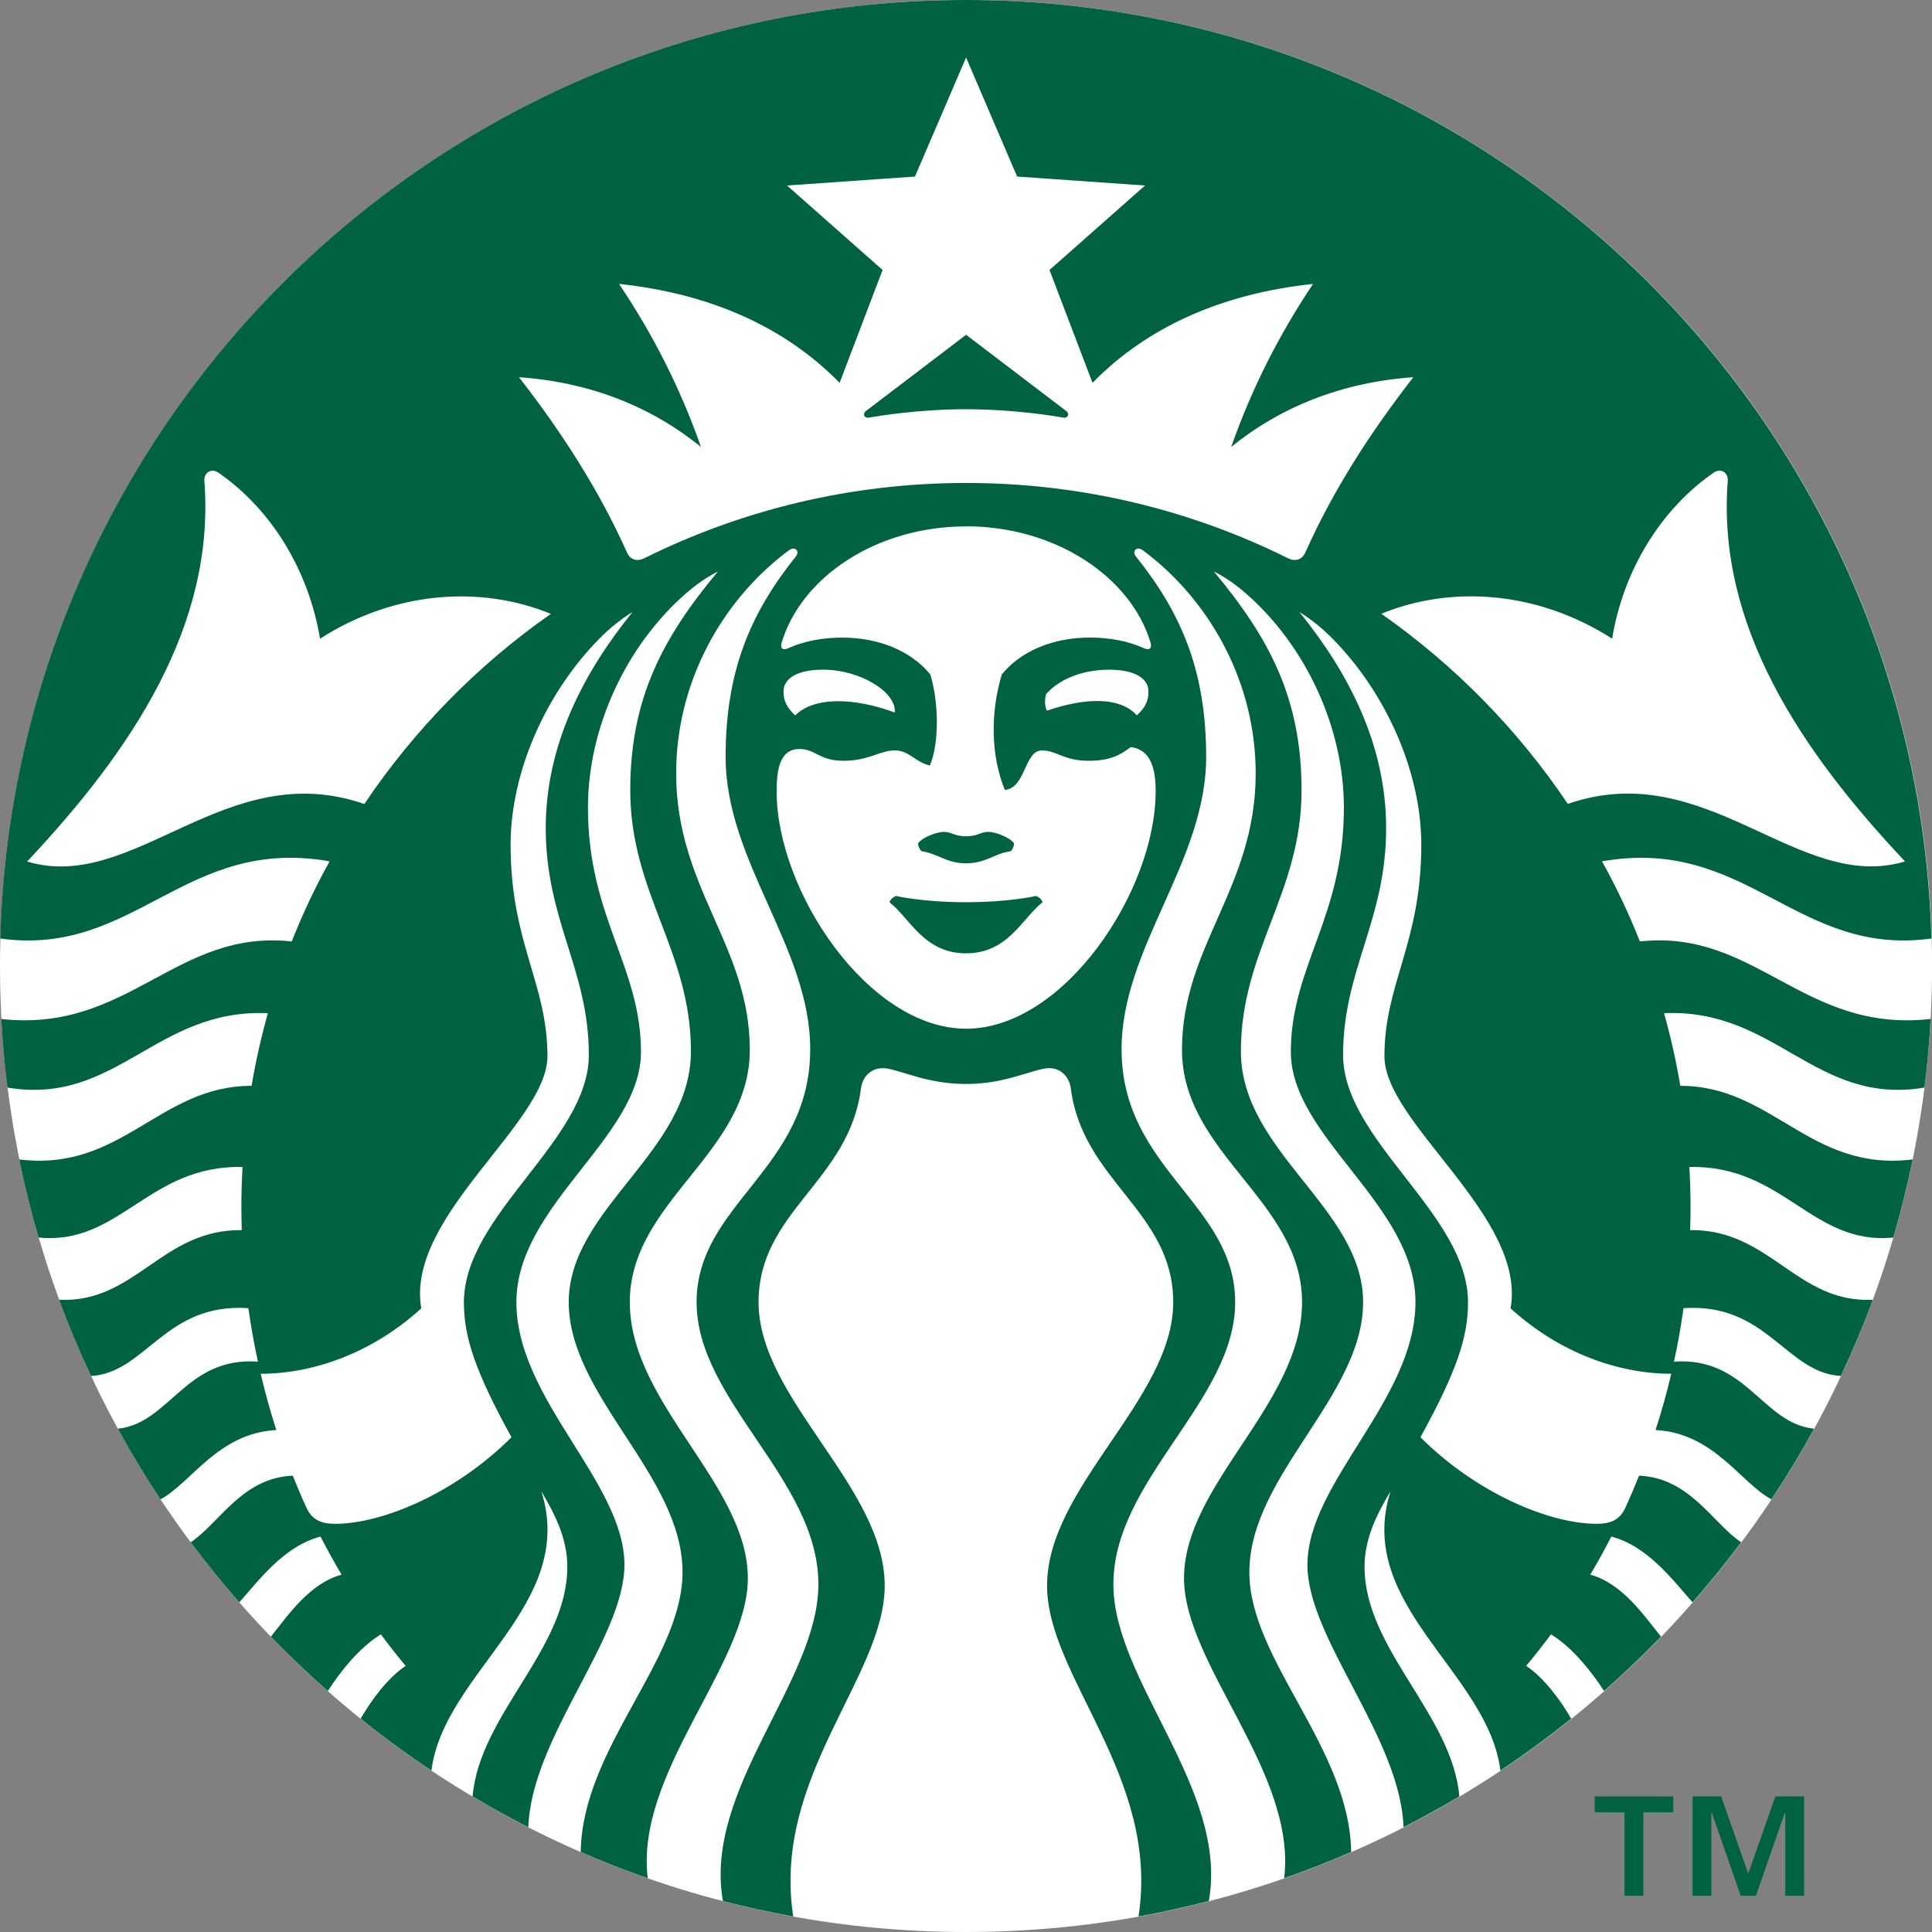 <svg viewBox="0 0 50 50" fill="none" xmlns="http://www.w3.org/2000/svg">
<rect x="0" y="0" width="50" height="50" fill="#808080" stroke="none"/>
<path d="M50.002 25C50.002 38.806 38.808 50 25.002 50C11.196 50 0 38.806 0 25C0 11.194 11.194 0 25.002 0C38.81 0 50.002 11.194 50.002 25Z" fill="white"/>
<path d="M27.516 10.807C27.297 10.769 26.239 10.591 25.002 10.591C23.766 10.591 22.707 10.769 22.489 10.807C22.362 10.831 22.316 10.707 22.411 10.636C22.498 10.573 25.002 8.664 25.002 8.664C25.002 8.664 27.507 10.573 27.593 10.636C27.689 10.707 27.641 10.831 27.516 10.807ZM23.187 23.187C23.187 23.187 23.055 23.234 23.02 23.351C23.544 23.755 23.907 24.672 25.001 24.672C26.094 24.672 26.458 23.755 26.981 23.351C26.946 23.233 26.814 23.187 26.814 23.187C26.814 23.187 26.128 23.349 25.001 23.349C23.873 23.349 23.187 23.187 23.187 23.187ZM25.002 21.643C24.699 21.643 24.632 21.529 24.424 21.529C24.226 21.529 23.842 21.687 23.759 21.83C23.764 21.904 23.792 21.968 23.845 22.028C24.288 22.095 24.489 22.342 25.002 22.342C25.516 22.342 25.715 22.095 26.16 22.028C26.212 21.97 26.239 21.904 26.244 21.83C26.161 21.686 25.777 21.529 25.579 21.529C25.373 21.529 25.306 21.643 25.002 21.643ZM49.964 26.371C49.932 26.968 49.879 27.561 49.805 28.147C46.975 28.616 45.963 26.094 43.065 26.221C43.238 26.834 43.379 27.462 43.486 28.101C45.877 28.099 46.841 30.334 49.5 30.006C49.36 30.69 49.193 31.364 48.999 32.027C46.894 32.236 46.155 30.145 43.721 30.202C43.74 30.549 43.751 30.898 43.751 31.251C43.751 31.447 43.748 31.641 43.74 31.835C45.815 31.811 46.49 33.73 48.468 33.638C48.221 34.31 47.944 34.968 47.642 35.61C46.222 35.532 45.732 33.71 43.569 33.855C43.504 34.322 43.423 34.785 43.322 35.239C45.201 35.107 45.605 36.836 46.949 36.975C46.607 37.601 46.238 38.21 45.845 38.803C45.047 38.377 44.356 37.088 42.846 37.009C43 36.531 43.137 36.046 43.252 35.553C41.911 35.553 40.378 35.031 39.094 33.86C39.511 31.488 35.829 29.075 35.829 27.335C35.829 25.45 36.783 24.406 36.783 21.862C36.783 19.975 35.868 17.927 34.485 16.528C34.217 16.256 33.944 16.036 33.628 15.838C34.9 17.41 35.873 19.273 35.873 21.432C35.873 23.827 34.759 25.09 34.759 27.302C34.759 29.514 37.992 31.426 37.992 33.703C37.992 34.601 37.706 35.476 36.761 37.196C38.212 38.646 40.103 39.436 41.322 39.436C41.717 39.436 41.931 39.316 42.072 39.004C42.194 38.736 42.31 38.464 42.419 38.191C43.733 38.24 44.335 39.436 45.062 39.914C44.663 40.448 44.243 40.967 43.804 41.468C43.317 40.928 42.661 40.018 41.701 39.766C41.53 40.101 41.349 40.429 41.156 40.752C41.982 40.976 42.548 41.81 42.986 42.357C42.513 42.846 42.022 43.315 41.513 43.763C41.193 43.267 40.696 42.636 40.139 42.297C39.934 42.576 39.719 42.846 39.498 43.112C39.973 43.433 40.391 44.01 40.662 44.479C40.073 44.953 39.461 45.401 38.83 45.823C38.519 43.285 35.051 41.544 35.986 38.596C35.679 39.117 35.314 39.767 35.314 40.547C35.314 42.681 37.586 44.373 37.768 46.492C37.295 46.772 36.815 47.038 36.323 47.289C36.242 44.959 33.836 42.412 33.836 40.498C33.836 38.363 36.632 36.22 36.632 33.7C36.632 31.179 33.407 29.434 33.407 27.223C33.407 25.011 34.78 23.739 34.78 20.902C34.78 18.826 33.794 16.724 32.27 15.381C32 15.143 31.735 14.953 31.414 14.789C32.852 16.514 33.684 18.078 33.684 20.451C33.684 23.116 32.114 24.596 32.114 27.207C32.114 29.817 35.277 31.269 35.277 33.701C35.277 36.134 32.333 38.187 32.333 40.687C32.333 42.958 34.928 45.23 34.968 47.929C34.401 48.176 33.822 48.404 33.234 48.608C33.564 45.881 30.642 43.07 30.642 40.845C30.642 38.413 33.697 36.324 33.697 33.701C33.697 31.078 30.59 29.86 30.59 27.168C30.59 24.476 32.497 22.987 32.497 20.013C32.497 17.696 31.352 15.611 29.68 14.319C29.645 14.293 29.61 14.265 29.574 14.24C29.416 14.124 29.287 14.265 29.398 14.402C30.582 15.88 31.215 17.375 31.215 19.587C31.215 22.306 29.026 24.517 29.026 27.152C29.026 30.262 31.966 31.151 31.966 33.701C31.966 36.252 28.814 38.293 28.814 41.001C28.814 43.512 31.797 46.299 31.285 49.199C30.687 49.354 30.081 49.487 29.465 49.598C30.024 45.989 27.098 43.396 27.098 41.036C27.098 38.476 30.363 36.199 30.363 33.701C30.363 31.347 28.019 30.576 27.712 28.165C27.669 27.836 27.405 27.591 27.041 27.653C26.565 27.739 25.955 28.053 24.997 28.053C24.039 28.053 23.429 27.739 22.953 27.653C22.589 27.593 22.325 27.836 22.282 28.165C21.976 30.576 19.631 31.347 19.631 33.701C19.631 36.199 22.896 38.478 22.896 41.036C22.896 43.396 19.97 45.989 20.529 49.598C19.913 49.487 19.307 49.354 18.709 49.199C18.197 46.299 21.18 43.512 21.18 41.001C21.18 38.291 18.028 36.252 18.028 33.701C18.028 31.151 20.968 30.262 20.968 27.152C20.968 24.517 18.779 22.306 18.779 19.587C18.779 17.375 19.413 15.88 20.596 14.402C20.707 14.265 20.578 14.124 20.42 14.24C20.384 14.267 20.349 14.293 20.314 14.319C18.642 15.611 17.499 17.696 17.499 20.013C17.499 22.987 19.405 24.476 19.405 27.168C19.405 29.86 16.299 31.078 16.299 33.701C16.299 36.324 19.354 38.413 19.354 40.845C19.354 43.07 16.431 45.881 16.763 48.608C16.174 48.404 15.595 48.176 15.029 47.929C15.068 45.232 17.664 42.96 17.664 40.687C17.664 38.187 14.719 36.134 14.719 33.701C14.719 31.269 17.881 29.817 17.881 27.207C17.881 24.596 16.311 23.116 16.311 20.451C16.311 18.078 17.144 16.514 18.58 14.789C18.261 14.954 17.996 15.143 17.726 15.381C16.202 16.724 15.216 18.826 15.216 20.902C15.216 23.737 16.588 25.009 16.588 27.223C16.588 29.436 13.364 31.181 13.364 33.7C13.364 36.218 16.16 38.363 16.16 40.498C16.16 42.412 13.754 44.959 13.673 47.289C13.182 47.038 12.701 46.772 12.23 46.492C12.412 44.373 14.682 42.68 14.682 40.547C14.682 39.767 14.316 39.117 14.01 38.596C14.944 41.544 11.478 43.283 11.166 45.823C10.535 45.403 9.923 44.953 9.333 44.479C9.605 44.01 10.023 43.433 10.498 43.112C10.277 42.847 10.062 42.576 9.857 42.297C9.3 42.636 8.803 43.267 8.483 43.763C7.973 43.313 7.483 42.846 7.01 42.357C7.448 41.81 8.012 40.976 8.84 40.752C8.649 40.429 8.467 40.101 8.295 39.766C7.335 40.018 6.681 40.926 6.192 41.468C5.753 40.967 5.333 40.448 4.934 39.914C5.663 39.436 6.264 38.24 7.577 38.191C7.686 38.464 7.801 38.736 7.924 39.004C8.065 39.316 8.279 39.436 8.674 39.436C9.894 39.436 11.785 38.646 13.237 37.196C12.291 35.476 12.006 34.601 12.006 33.703C12.006 31.426 15.239 29.512 15.239 27.302C15.239 25.092 14.124 23.827 14.124 21.432C14.124 19.273 15.1 17.41 16.37 15.838C16.054 16.036 15.781 16.256 15.512 16.528C14.13 17.928 13.214 19.975 13.214 21.862C13.214 24.406 14.168 25.448 14.168 27.335C14.168 29.073 10.487 31.488 10.903 33.86C9.619 35.03 8.086 35.553 6.746 35.553C6.862 36.047 6.998 36.531 7.151 37.009C5.642 37.088 4.95 38.377 4.153 38.803C3.759 38.21 3.391 37.601 3.049 36.975C4.393 36.836 4.797 35.107 6.675 35.239C6.576 34.785 6.494 34.322 6.428 33.855C4.267 33.71 3.777 35.532 2.355 35.61C2.054 34.968 1.777 34.31 1.53 33.638C3.507 33.73 4.181 31.811 6.257 31.835C6.252 31.641 6.247 31.445 6.247 31.251C6.247 30.898 6.257 30.549 6.277 30.202C3.842 30.145 3.102 32.236 0.999 32.027C0.805 31.364 0.637 30.69 0.498 30.006C3.156 30.334 4.119 28.099 6.511 28.101C6.619 27.462 6.76 26.834 6.933 26.221C4.035 26.094 3.022 28.616 0.193 28.147C0.119 27.561 0.066 26.968 0.034 26.371C3.324 26.739 4.557 24.033 7.55 24.365C7.832 23.649 8.16 22.956 8.531 22.291C4.775 21.631 3.502 24.771 0.006 24.289C0.383 10.811 11.427 0 24.995 0C38.563 0 49.607 10.811 49.985 24.289C46.489 24.771 45.215 21.633 41.46 22.291C41.83 22.957 42.158 23.649 42.44 24.365C45.434 24.033 46.669 26.739 49.956 26.371H49.964ZM14.255 15.886C12.415 15.133 10.187 15.307 8.282 16.53C7.988 14.759 7.026 13.185 5.657 12.236C5.469 12.106 5.273 12.229 5.289 12.45C5.578 16.191 3.391 19.44 0.701 22.296C3.474 23.13 5.832 19.56 9.429 20.807C10.722 18.884 12.359 17.214 14.255 15.888V15.886ZM25.002 13.623C22.681 13.623 20.737 14.935 20.229 16.632C20.19 16.762 20.243 16.845 20.393 16.778C20.811 16.591 21.286 16.501 21.803 16.501C22.748 16.501 23.582 16.849 24.076 17.454C24.295 18.174 24.313 19.216 24.066 19.811C23.676 19.722 23.537 19.421 23.155 19.421C22.774 19.421 22.48 19.689 21.834 19.689C21.189 19.689 21.113 19.384 20.69 19.384C20.19 19.384 20.099 19.897 20.099 20.479C20.099 23.065 22.475 26.623 25.004 26.623C27.534 26.623 29.908 23.063 29.908 20.479C29.908 19.899 29.788 19.401 29.266 19.334C29.006 19.521 28.768 19.689 28.17 19.689C27.525 19.689 27.347 19.421 26.966 19.421C26.507 19.421 26.553 20.389 26.006 20.444C25.644 19.571 25.625 18.451 25.928 17.452C26.422 16.847 27.257 16.5 28.202 16.5C28.719 16.5 29.197 16.59 29.611 16.777C29.761 16.844 29.814 16.761 29.776 16.63C29.266 14.933 27.322 13.621 25.002 13.621V13.623ZM28.696 17.332C28.139 17.332 27.486 17.503 27.075 17.96C27.033 18.084 27.033 18.269 27.093 18.392C28.102 18.047 28.992 18.032 29.421 18.514C29.65 18.306 29.723 18.117 29.723 17.9C29.723 17.563 29.382 17.331 28.692 17.331L28.696 17.332ZM20.58 18.514C21.067 18.027 22.094 18.047 23.157 18.44C23.203 17.909 22.256 17.331 21.307 17.331C20.619 17.331 20.277 17.563 20.277 17.9C20.277 18.117 20.351 18.306 20.58 18.514ZM36.574 9.762C34.741 9.892 33.148 10.522 31.862 11.569C32.409 10.019 33.104 8.664 33.981 7.348C31.649 7.595 29.698 8.449 28.274 9.908L27.161 6.987L29.634 4.801L26.323 4.569L25.002 1.489L23.679 4.569L20.369 4.801L22.841 6.987L21.729 9.908C20.305 8.449 18.354 7.595 16.022 7.348C16.901 8.663 17.596 10.019 18.142 11.569C16.855 10.52 15.264 9.89 13.431 9.762C14.53 11.174 15.505 12.683 16.227 14.3C16.308 14.483 16.483 14.543 16.673 14.448C19.183 13.201 22.011 12.499 25.004 12.499C27.997 12.499 30.825 13.201 33.335 14.448C33.524 14.542 33.698 14.483 33.781 14.3C34.503 12.681 35.478 11.174 36.577 9.762H36.574ZM40.574 20.805C44.169 19.558 46.529 23.128 49.302 22.294C46.612 19.438 44.425 16.189 44.714 12.448C44.732 12.227 44.534 12.104 44.346 12.235C42.977 13.184 42.015 14.757 41.721 16.528C39.816 15.306 37.588 15.131 35.748 15.884C37.644 17.212 39.283 18.881 40.574 20.804V20.805Z" fill="#006241"/>
<path d="M42.044 46.903H41.27V46.492H43.303V46.903H42.529V49.063H42.042V46.903H42.044ZM43.799 46.49H44.542L45.235 48.462H45.254L45.947 46.49H46.69V49.062H46.203V46.915H46.191L45.443 49.062H45.05L44.302 46.915H44.289V49.062H43.803V46.49H43.799Z" fill="#006241"/>
</svg>
